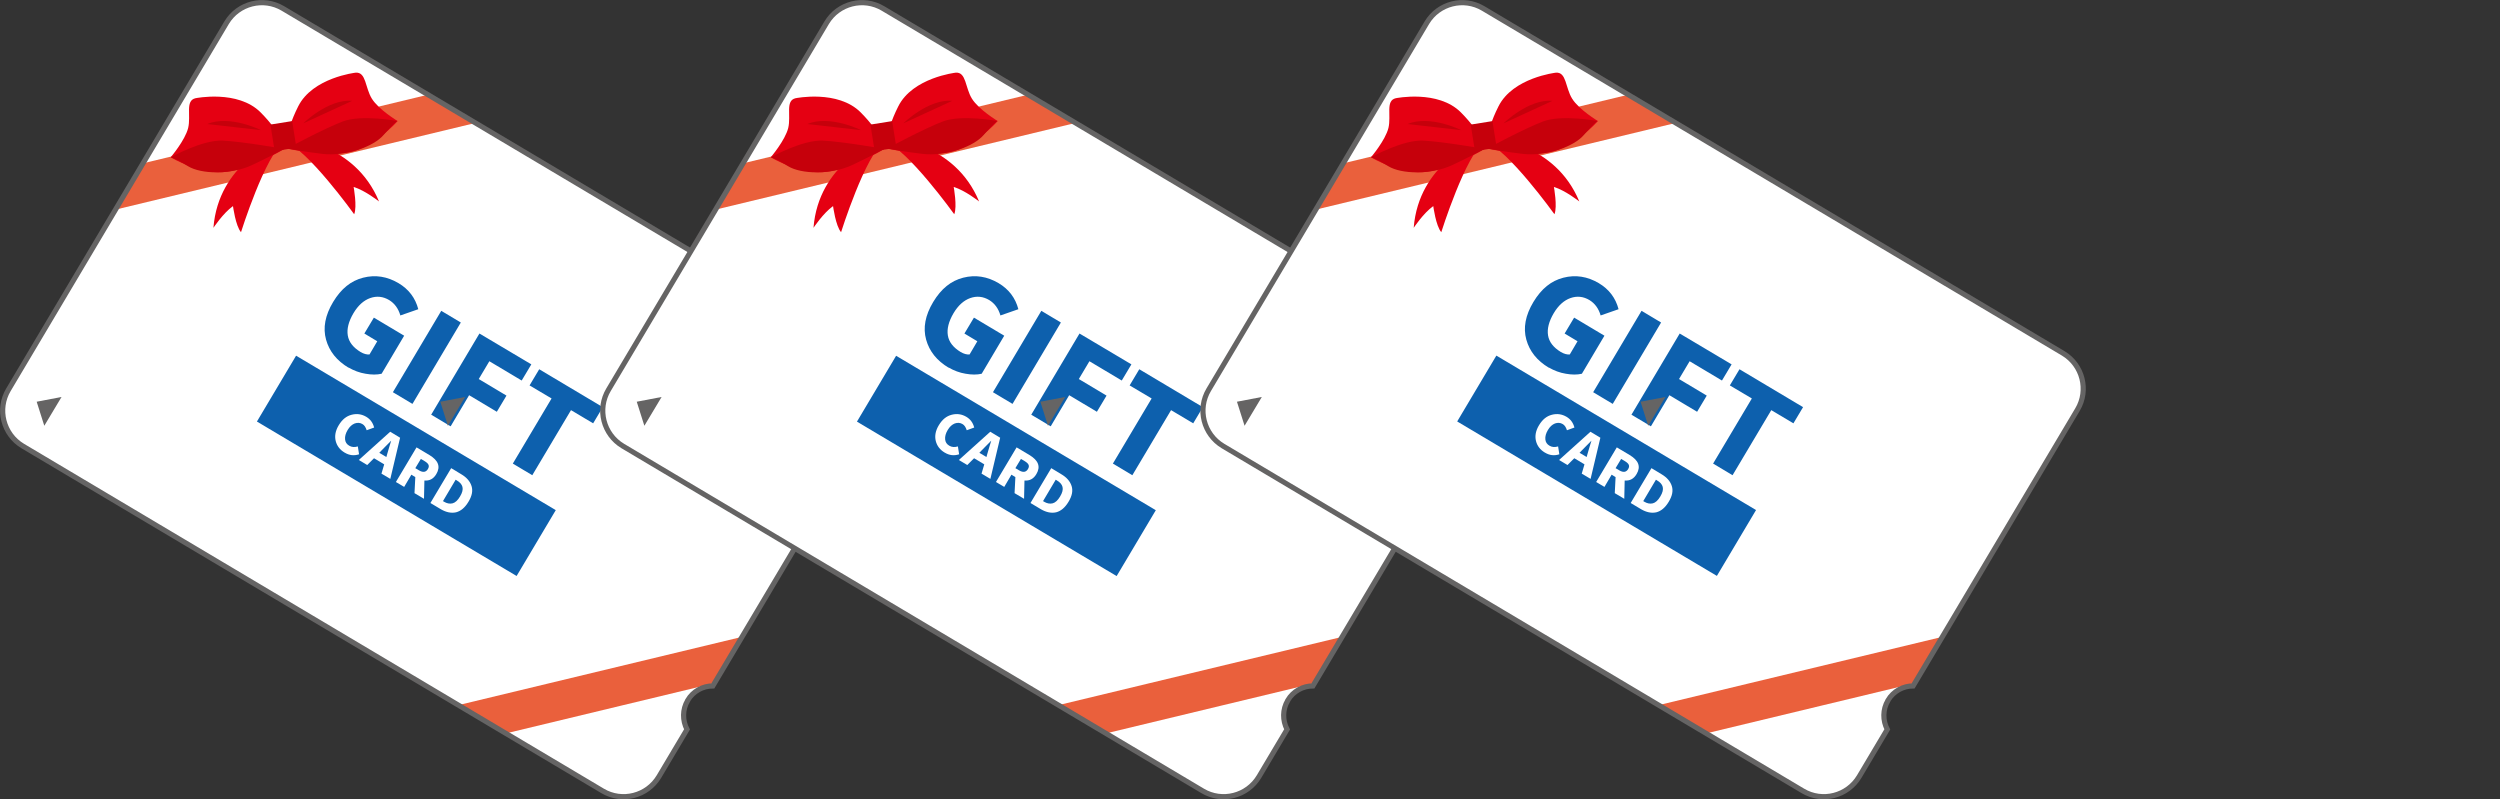<?xml version="1.0" encoding="UTF-8"?><svg id="_レイヤー_1" xmlns="http://www.w3.org/2000/svg" viewBox="0 0 184.02 58.82"><rect x="0" y="0" width="184.02" height="58.82" fill="#333333" stroke="none"/><defs><style>.cls-1{fill:none;stroke:#656464;stroke-width:.38px;}.cls-2{fill:#0d60ad;}.cls-2,.cls-3,.cls-4,.cls-5,.cls-6,.cls-7{stroke-width:0px;}.cls-3{fill:#c6000b;}.cls-4{fill:#e50012;}.cls-5{fill:#656464;}.cls-6{fill:#fff;}.cls-7{fill:#ea603c;}</style></defs><path class="cls-6" d="m50.62,51.55c.4-.68,1.12-1.06,1.85-1.06l12.1-20.34c.85-1.43.38-3.28-1.05-4.14L20.82.62c-1.43-.85-3.28-.38-4.14,1.05L.62,28.69c-.85,1.43-.38,3.28,1.05,4.14l42.69,25.39c1.43.85,3.28.38,4.14-1.05l2.07-3.48c-.34-.65-.35-1.46.05-2.13h0Z"/><polygon class="cls-7" points="8.5 15.43 35 9.05 31.51 6.97 10.53 12.02 8.5 15.43"/><polygon class="cls-5" points="2.7 29.57 3.26 31.34 4.53 29.22 2.7 29.57"/><path class="cls-2" d="m25.66,27.07c-.87-.52-1.42-1.21-1.66-2.07s-.07-1.79.52-2.77,1.31-1.56,2.21-1.79c.9-.23,1.77-.09,2.6.4.76.45,1.24,1.09,1.46,1.92l-1.32.46c-.15-.52-.43-.89-.82-1.13-.45-.27-.92-.32-1.4-.15s-.89.54-1.23,1.11c-.36.61-.5,1.16-.42,1.64.08.49.4.89.94,1.22.24.14.46.2.66.18l.57-.97-.95-.57.7-1.17,2.23,1.33-1.66,2.8c-.34.08-.74.08-1.18,0-.44-.07-.86-.23-1.26-.46v.02Z"/><path class="cls-2" d="m28.92,28.87l3.56-5.99,1.44.86-3.56,5.99s-1.44-.86-1.44-.86Z"/><path class="cls-2" d="m31.73,30.54l3.56-5.99,3.82,2.27-.71,1.19-2.38-1.42-.78,1.31,2.04,1.22-.71,1.19-2.04-1.22-1.36,2.29-1.44-.86v.02Z"/><path class="cls-2" d="m37.75,34.12l2.85-4.79-1.62-.96.71-1.19,4.68,2.79-.71,1.19-1.63-.97-2.85,4.79-1.44-.86h0Z"/><rect class="cls-2" x="27.09" y="23.17" width="5.64" height="22.24" transform="translate(-14.85 42.47) rotate(-59.26)"/><path class="cls-6" d="m25.36,33.31c-.34-.2-.56-.49-.65-.85-.09-.37-.02-.76.23-1.17s.55-.66.94-.76c.38-.1.74-.05,1.08.15.3.18.49.44.58.79l-.55.2c-.07-.22-.17-.38-.32-.46-.17-.1-.36-.11-.56-.04-.2.08-.37.23-.52.48s-.21.48-.19.69c.02.21.12.36.31.47s.39.12.63.05l.09.58c-.37.12-.72.08-1.05-.12h-.02Z"/><path class="cls-6" d="m28.08,34.86l.2-.68-.75-.45-.5.5-.62-.37,2.31-2.08.73.44-.72,3.03-.64-.38h-.01Zm-.16-1.53l.52.31.07-.25c.03-.1.08-.26.14-.48.07-.22.12-.37.14-.46h-.01c-.16.17-.39.4-.69.7l-.18.19h.01Z"/><path class="cls-6" d="m31.2,36.71l-.69-.41.06-1.18-.29-.18-.53.9-.61-.36,1.52-2.55.94.56c.67.4.84.86.52,1.4-.21.36-.5.51-.88.48l-.03,1.35h0Zm-.22-2.93l-.41.68.27.16c.3.18.52.14.66-.1.07-.12.08-.22.04-.31-.04-.09-.14-.18-.29-.27l-.27-.16Z"/><path class="cls-6" d="m31.69,37.01l1.52-2.55.73.44c.41.24.66.53.77.88s.03.73-.23,1.16-.56.68-.91.77c-.35.08-.73,0-1.11-.22l-.77-.46v-.02Zm.91-.13l.08.05c.22.13.43.17.63.12s.38-.22.55-.5.23-.52.18-.71-.19-.35-.42-.48l-.08-.05-.93,1.57h-.01Z"/><path class="cls-4" d="m20.38,10.42s-4.3,1.61-4.67,6.35c0,0,.71-1.08,1.44-1.6,0,0,.19,1.46.59,1.92,0,0,1.79-5.69,3.17-6.64l-.53-.04h0Z"/><path class="cls-4" d="m21.48,10.25s4.59.19,6.42,4.58c0,0-1.02-.81-1.87-1.07,0,0,.27,1.45.04,2.01,0,0-3.48-4.85-5.09-5.32l.49-.2h.01Z"/><path class="cls-4" d="m14.39,7.23s3.11-.64,4.79,1.04c1.67,1.68,1.74,2.7,1.74,2.7,0,0-2.31,1.39-4.19,1.67-1.88.29-4.17-1.06-4.17-1.06,0,0,1.06-1.24,1.29-2.16.22-.92-.23-2.01.54-2.19Z"/><path class="cls-3" d="m12.56,11.58s2.34-1.3,3.83-1.23c1.49.07,4.52.61,4.52.61,0,0-1.22.67-2.38,1.2-1.56.72-3.73.66-4.68.08-.95-.59-1.3-.67-1.3-.67h.01Z"/><path class="cls-3" d="m19.21,9.58s-2.31-1.15-3.95-.45"/><path class="cls-4" d="m26.17,5.35s-3.16.36-4.22,2.48c-1.07,2.12-.81,3.11-.81,3.11,0,0,2.63.6,4.5.28,1.88-.32,3.63-2.31,3.63-2.31,0,0-1.4-.84-1.9-1.65s-.41-1.98-1.2-1.91Z"/><path class="cls-3" d="m29.26,8.91s-2.63-.5-4.03.03c-1.4.53-4.1,1.99-4.1,1.99,0,0,1.37.26,2.63.4,1.71.19,3.75-.54,4.47-1.39s1.02-1.04,1.02-1.04h.01Z"/><path class="cls-3" d="m22.32,9.08s1.84-1.81,3.61-1.66"/><rect class="cls-3" x="20.05" y="9.03" width="1.62" height="1.98" transform="translate(-1.32 3.42) rotate(-9.09)"/><polygon class="cls-7" points="54.61 46.88 33.75 51.9 37.25 53.98 52.58 50.29 54.61 46.88"/><path class="cls-1" d="m50.62,51.55c.4-.68,1.12-1.06,1.85-1.06l12.1-20.34c.85-1.43.38-3.28-1.05-4.14L20.82.62c-1.43-.85-3.28-.38-4.14,1.05L.62,28.69c-.85,1.43-.38,3.28,1.05,4.14l42.69,25.39c1.43.85,3.28.38,4.14-1.05l2.07-3.48c-.34-.65-.35-1.46.05-2.13h0Z"/><polygon class="cls-5" points="32.41 29.57 32.97 31.34 34.24 29.22 32.41 29.57"/><path class="cls-6" d="m94.79,51.55c.4-.68,1.12-1.06,1.85-1.06l12.1-20.34c.85-1.43.38-3.28-1.05-4.14L64.99.62c-1.43-.85-3.28-.38-4.14,1.05l-16.06,27.02c-.85,1.43-.38,3.28,1.05,4.14l42.69,25.39c1.43.85,3.28.38,4.14-1.05l2.07-3.48c-.34-.65-.35-1.46.05-2.13h0Z"/><polygon class="cls-7" points="52.67 15.43 79.17 9.05 75.68 6.97 54.7 12.02 52.67 15.43"/><polygon class="cls-5" points="46.87 29.57 47.43 31.34 48.7 29.22 46.87 29.57"/><path class="cls-2" d="m69.83,27.07c-.87-.52-1.42-1.21-1.66-2.07s-.07-1.79.52-2.77,1.31-1.56,2.21-1.79c.9-.23,1.77-.09,2.6.4.76.45,1.24,1.09,1.46,1.92l-1.32.46c-.15-.52-.43-.89-.82-1.13-.45-.27-.92-.32-1.4-.15s-.89.54-1.23,1.11c-.36.61-.5,1.16-.42,1.64.08.49.4.89.94,1.22.24.14.46.2.66.18l.57-.97-.95-.57.7-1.17,2.23,1.33-1.66,2.8c-.34.08-.74.08-1.18,0-.44-.07-.86-.23-1.26-.46v.02Z"/><path class="cls-2" d="m73.09,28.87l3.56-5.99,1.44.86-3.56,5.99s-1.44-.86-1.44-.86Z"/><path class="cls-2" d="m75.9,30.54l3.56-5.99,3.82,2.27-.71,1.19-2.38-1.42-.78,1.31,2.04,1.22-.71,1.19-2.04-1.22-1.36,2.29-1.44-.86v.02Z"/><path class="cls-2" d="m81.92,34.12l2.85-4.79-1.62-.96.71-1.19,4.68,2.79-.71,1.19-1.63-.97-2.85,4.79-1.44-.86h0Z"/><rect class="cls-2" x="71.26" y="23.17" width="5.64" height="22.24" transform="translate(6.74 80.44) rotate(-59.26)"/><path class="cls-6" d="m69.53,33.31c-.34-.2-.56-.49-.65-.85-.09-.37-.02-.76.23-1.17s.55-.66.94-.76c.38-.1.74-.05,1.08.15.3.18.49.44.58.79l-.55.2c-.07-.22-.17-.38-.32-.46-.17-.1-.36-.11-.56-.04-.2.08-.37.23-.52.48s-.21.48-.19.69c.02.21.12.36.31.47s.39.12.63.05l.09.58c-.37.12-.72.08-1.05-.12h-.02Z"/><path class="cls-6" d="m72.25,34.86l.2-.68-.75-.45-.5.5-.62-.37,2.31-2.08.73.44-.72,3.03-.64-.38h-.01Zm-.16-1.53l.52.31.07-.25c.03-.1.08-.26.14-.48.07-.22.12-.37.14-.46h-.01c-.16.17-.39.4-.69.7l-.18.19h.01Z"/><path class="cls-6" d="m75.37,36.71l-.69-.41.06-1.18-.29-.18-.53.9-.61-.36,1.52-2.55.94.56c.67.4.84.86.52,1.4-.21.36-.5.51-.88.48l-.03,1.35h0Zm-.22-2.93l-.41.68.27.16c.3.18.52.14.66-.1.07-.12.08-.22.04-.31-.04-.09-.14-.18-.29-.27l-.27-.16Z"/><path class="cls-6" d="m75.86,37.01l1.52-2.55.73.44c.41.24.66.53.77.88s.03.73-.23,1.16-.56.68-.91.77c-.35.08-.73,0-1.11-.22l-.77-.46v-.02Zm.91-.13l.08.05c.22.13.43.17.63.12s.38-.22.55-.5.23-.52.18-.71-.19-.35-.42-.48l-.08-.05-.93,1.57h-.01Z"/><path class="cls-4" d="m64.55,10.42s-4.3,1.61-4.67,6.35c0,0,.71-1.08,1.44-1.6,0,0,.19,1.46.59,1.92,0,0,1.79-5.69,3.17-6.64l-.53-.04h0Z"/><path class="cls-4" d="m65.65,10.25s4.59.19,6.42,4.58c0,0-1.02-.81-1.87-1.07,0,0,.27,1.45.04,2.01,0,0-3.48-4.85-5.09-5.32l.49-.2h.01Z"/><path class="cls-4" d="m58.56,7.23s3.11-.64,4.79,1.04c1.67,1.68,1.74,2.7,1.74,2.7,0,0-2.31,1.39-4.19,1.67-1.88.29-4.17-1.06-4.17-1.06,0,0,1.06-1.24,1.29-2.16.22-.92-.23-2.01.54-2.19Z"/><path class="cls-3" d="m56.73,11.58s2.34-1.3,3.83-1.23c1.49.07,4.52.61,4.52.61,0,0-1.22.67-2.38,1.2-1.56.72-3.73.66-4.68.08-.95-.59-1.3-.67-1.3-.67h.01Z"/><path class="cls-3" d="m63.38,9.58s-2.31-1.15-3.95-.45"/><path class="cls-4" d="m70.34,5.35s-3.16.36-4.22,2.48c-1.07,2.12-.81,3.11-.81,3.11,0,0,2.63.6,4.5.28,1.88-.32,3.63-2.31,3.63-2.31,0,0-1.4-.84-1.9-1.65s-.41-1.98-1.2-1.91Z"/><path class="cls-3" d="m73.43,8.91s-2.63-.5-4.03.03c-1.4.53-4.1,1.99-4.1,1.99,0,0,1.37.26,2.63.4,1.71.19,3.75-.54,4.47-1.39s1.02-1.04,1.02-1.04h.01Z"/><path class="cls-3" d="m66.49,9.08s1.84-1.81,3.61-1.66"/><rect class="cls-3" x="64.22" y="9.03" width="1.62" height="1.98" transform="translate(-.77 10.4) rotate(-9.09)"/><polygon class="cls-7" points="98.78 46.88 77.92 51.9 81.42 53.98 96.75 50.29 98.78 46.88"/><path class="cls-1" d="m94.79,51.55c.4-.68,1.12-1.06,1.85-1.06l12.1-20.34c.85-1.43.38-3.28-1.05-4.14L64.99.62c-1.43-.85-3.28-.38-4.14,1.05l-16.06,27.02c-.85,1.43-.38,3.28,1.05,4.14l42.69,25.39c1.43.85,3.28.38,4.14-1.05l2.07-3.48c-.34-.65-.35-1.46.05-2.13h0Z"/><polygon class="cls-5" points="76.58 29.57 77.14 31.34 78.41 29.22 76.58 29.57"/><path class="cls-6" d="m138.97,51.55c.4-.68,1.12-1.06,1.85-1.06l12.1-20.34c.85-1.43.38-3.28-1.05-4.14L109.17.62c-1.43-.85-3.28-.38-4.14,1.05l-16.06,27.02c-.85,1.43-.38,3.28,1.05,4.14l42.69,25.39c1.43.85,3.28.38,4.14-1.05l2.07-3.48c-.34-.65-.35-1.46.05-2.13h0Z"/><polygon class="cls-7" points="96.85 15.43 123.35 9.05 119.86 6.97 98.88 12.02 96.85 15.43"/><polygon class="cls-5" points="91.05 29.57 91.61 31.34 92.88 29.22 91.05 29.57"/><path class="cls-2" d="m114.01,27.07c-.87-.52-1.42-1.21-1.66-2.07s-.07-1.79.52-2.77,1.31-1.56,2.21-1.79c.9-.23,1.77-.09,2.6.4.76.45,1.24,1.09,1.46,1.92l-1.32.46c-.15-.52-.43-.89-.82-1.13-.45-.27-.92-.32-1.4-.15s-.89.54-1.23,1.11c-.36.61-.5,1.16-.42,1.64.08.49.4.89.94,1.22.24.14.46.2.66.18l.57-.97-.95-.57.7-1.17,2.23,1.33-1.66,2.8c-.34.08-.74.08-1.18,0-.44-.07-.86-.23-1.26-.46v.02Z"/><path class="cls-2" d="m117.27,28.87l3.56-5.99,1.44.86-3.56,5.99s-1.44-.86-1.44-.86Z"/><path class="cls-2" d="m120.08,30.54l3.56-5.99,3.82,2.27-.71,1.19-2.38-1.42-.78,1.31,2.04,1.22-.71,1.19-2.04-1.22-1.36,2.29-1.44-.86v.02Z"/><path class="cls-2" d="m126.1,34.12l2.85-4.79-1.62-.96.71-1.19,4.68,2.79-.71,1.19-1.63-.97-2.85,4.79-1.44-.86h0Z"/><rect class="cls-2" x="115.44" y="23.17" width="5.64" height="22.24" transform="translate(28.34 118.4) rotate(-59.26)"/><path class="cls-6" d="m113.71,33.31c-.34-.2-.56-.49-.65-.85-.09-.37-.02-.76.23-1.17s.55-.66.94-.76c.38-.1.74-.05,1.08.15.3.18.49.44.58.79l-.55.2c-.07-.22-.17-.38-.32-.46-.17-.1-.36-.11-.56-.04-.2.08-.37.23-.52.48s-.21.48-.19.69c.02.21.12.36.31.47s.39.12.63.05l.09.58c-.37.12-.72.08-1.05-.12h-.02Z"/><path class="cls-6" d="m116.43,34.86l.2-.68-.75-.45-.5.5-.62-.37,2.31-2.08.73.44-.72,3.03-.64-.38h-.01Zm-.16-1.53l.52.31.07-.25c.03-.1.08-.26.14-.48.07-.22.12-.37.14-.46h-.01c-.16.17-.39.4-.69.7l-.18.19h.01Z"/><path class="cls-6" d="m119.55,36.71l-.69-.41.06-1.18-.29-.18-.53.9-.61-.36,1.52-2.55.94.56c.67.4.84.86.52,1.4-.21.36-.5.51-.88.48l-.03,1.35h0Zm-.22-2.93l-.41.68.27.16c.3.18.52.14.66-.1.07-.12.08-.22.04-.31-.04-.09-.14-.18-.29-.27l-.27-.16Z"/><path class="cls-6" d="m120.04,37.01l1.52-2.55.73.44c.41.24.66.53.77.88s.03.73-.23,1.16-.56.68-.91.77c-.35.08-.73,0-1.11-.22l-.77-.46v-.02Zm.91-.13l.08.05c.22.13.43.17.63.12s.38-.22.55-.5.23-.52.18-.71-.19-.35-.42-.48l-.08-.05-.93,1.57h-.01Z"/><path class="cls-4" d="m108.73,10.42s-4.3,1.61-4.67,6.35c0,0,.71-1.08,1.44-1.6,0,0,.19,1.46.59,1.92,0,0,1.79-5.69,3.17-6.64l-.53-.04h0Z"/><path class="cls-4" d="m109.83,10.25s4.59.19,6.42,4.58c0,0-1.02-.81-1.87-1.07,0,0,.27,1.45.04,2.01,0,0-3.48-4.85-5.09-5.32l.49-.2h.01Z"/><path class="cls-4" d="m102.74,7.23s3.11-.64,4.79,1.04c1.67,1.68,1.74,2.7,1.74,2.7,0,0-2.31,1.39-4.19,1.67-1.88.29-4.17-1.06-4.17-1.06,0,0,1.06-1.24,1.29-2.16.22-.92-.23-2.01.54-2.19Z"/><path class="cls-3" d="m100.91,11.58s2.34-1.3,3.83-1.23c1.49.07,4.52.61,4.52.61,0,0-1.22.67-2.38,1.2-1.56.72-3.73.66-4.68.08-.95-.59-1.3-.67-1.3-.67h.01Z"/><path class="cls-3" d="m107.56,9.58s-2.31-1.15-3.95-.45"/><path class="cls-4" d="m114.52,5.35s-3.16.36-4.22,2.48c-1.07,2.12-.81,3.11-.81,3.11,0,0,2.63.6,4.5.28,1.88-.32,3.63-2.31,3.63-2.31,0,0-1.4-.84-1.9-1.65s-.41-1.98-1.2-1.91Z"/><path class="cls-3" d="m117.61,8.91s-2.63-.5-4.03.03c-1.4.53-4.1,1.99-4.1,1.99,0,0,1.37.26,2.63.4,1.71.19,3.75-.54,4.47-1.39s1.02-1.04,1.02-1.04h.01Z"/><path class="cls-3" d="m110.67,9.08s1.84-1.81,3.61-1.66"/><rect class="cls-3" x="108.4" y="9.03" width="1.62" height="1.98" transform="translate(-.21 17.38) rotate(-9.09)"/><polygon class="cls-7" points="142.96 46.88 122.1 51.9 125.6 53.98 140.93 50.29 142.96 46.88"/><path class="cls-1" d="m138.97,51.55c.4-.68,1.12-1.06,1.85-1.06l12.1-20.34c.85-1.43.38-3.28-1.05-4.14L109.17.62c-1.43-.85-3.28-.38-4.14,1.05l-16.06,27.02c-.85,1.43-.38,3.28,1.05,4.14l42.69,25.39c1.43.85,3.28.38,4.14-1.05l2.07-3.48c-.34-.65-.35-1.46.05-2.13h0Z"/><polygon class="cls-5" points="120.76 29.57 121.32 31.34 122.59 29.22 120.76 29.57"/></svg>